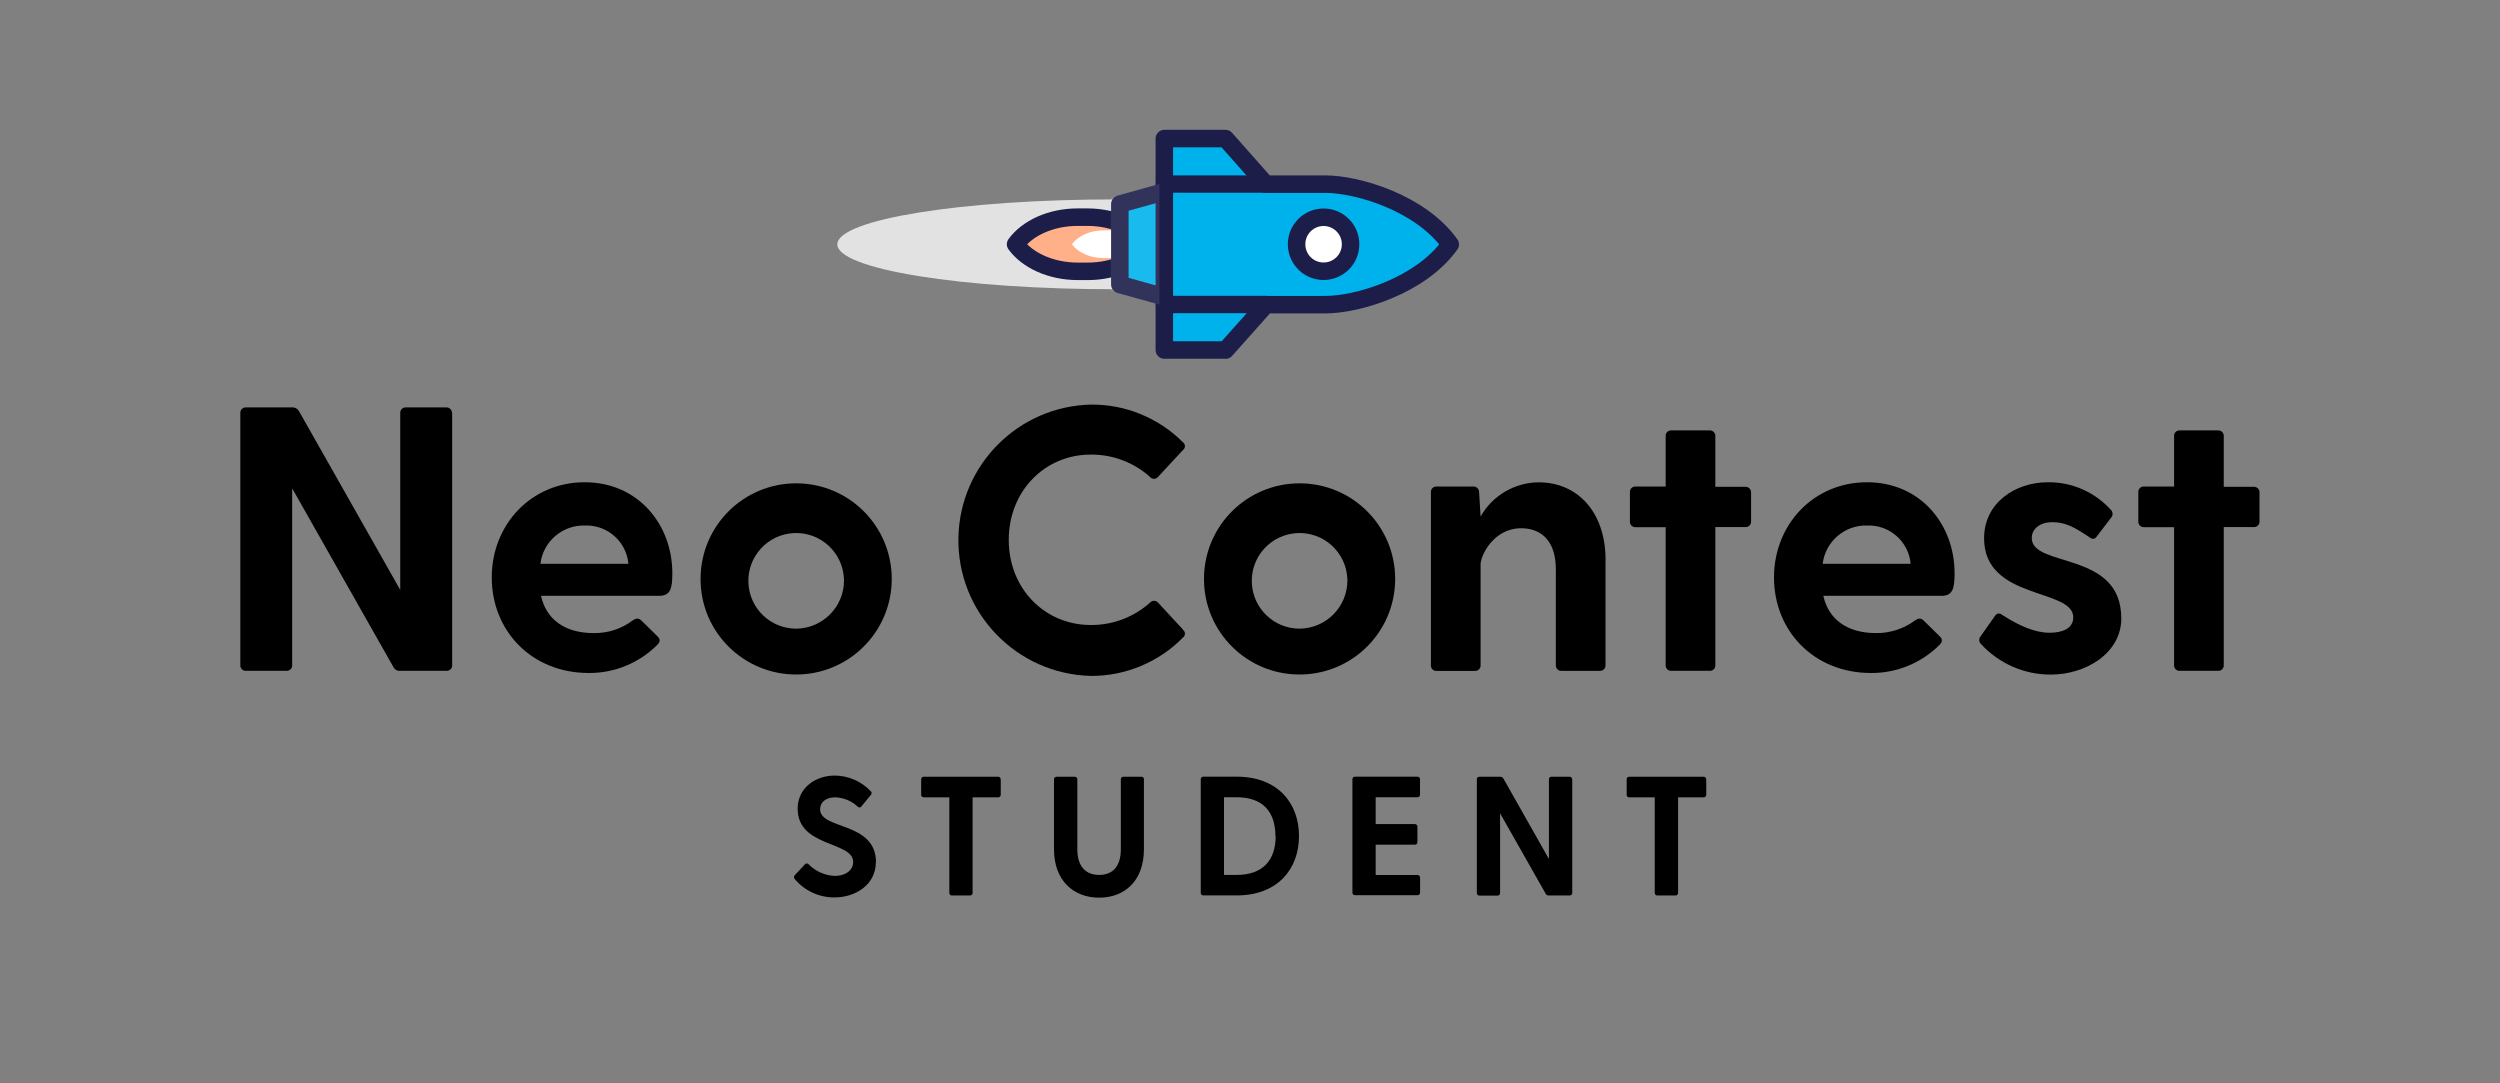 <?xml version="1.0" encoding="UTF-8"?>
<svg id="Calque_1" data-name="Calque 1" xmlns="http://www.w3.org/2000/svg" viewBox="0 0 300 130">
  <rect x="0" y="0" width="300" height="130" fill="#808080" stroke="none"/>
  <defs>
    <style>
      .cls-1 {
        opacity: .1;
      }

      .cls-1, .cls-2 {
        isolation: isolate;
      }

      .cls-1, .cls-2, .cls-3, .cls-4 {
        stroke-width: 0px;
      }

      .cls-1, .cls-5, .cls-4 {
        fill: #fff;
      }

      .cls-2 {
        fill: #e2e2e2;
      }

      .cls-6 {
        fill: none;
        stroke-width: 2.08px;
      }

      .cls-6, .cls-5, .cls-7, .cls-8 {
        stroke: #1c1d49;
        stroke-linecap: round;
        stroke-linejoin: round;
      }

      .cls-5, .cls-7, .cls-8 {
        stroke-width: 2.1px;
      }

      .cls-7 {
        fill: #ffb088;
      }

      .cls-8 {
        fill: #00b2ec;
      }
    </style>
  </defs>
  <g id="rocket-wrapper">
    <g id="flame-halo">
      <path class="cls-2" d="M133.81,34.71c-18.41,0-33.33-2.41-33.33-5.39s14.92-5.39,33.33-5.39"/>
    </g>
    <g id="flame">
      <g id="Calque_9" data-name="Calque 9">
        <path id="Shape" class="cls-7" d="M137.98,29.31c-1.41-1.92-4.23-3.23-7.42-3.25h-1.26c-3.21,0-6.02,1.32-7.43,3.25,1.41,1.93,4.23,3.24,7.43,3.25h1.24c3.21,0,6.01-1.32,7.45-3.25Z"/>
      </g>
      <g id="Calque_8" data-name="Calque 8">
        <path id="Shape-2" class="cls-4" d="M136.89,29.31c-.7-.99-2.16-1.66-3.8-1.67h-.65c-1.65,0-3.08.68-3.81,1.67.73.99,2.17,1.66,3.81,1.66h.63c1.65,0,3.08-.68,3.82-1.66Z"/>
      </g>
    </g>
    <g id="rocket">
      <g>
        <polyline id="Shape-3" class="cls-8" points="139.41 35.54 134.38 34.14 134.38 24.49 139.41 23.09"/>
        <path id="Shape-4" class="cls-8" d="M147.06,42h-7.34v-25.37h7.34l4.84,5.47h7.17c3.77,0,11.38,2.21,14.96,7.23-3.58,5.01-11.18,7.23-14.96,7.23h-7.15l-4.85,5.45Z"/>
        <circle id="Oval" class="cls-5" cx="158.83" cy="29.31" r="3.24"/>
        <line class="cls-6" x1="151.91" y1="22.09" x2="139.74" y2="22.09"/>
        <line class="cls-6" x1="151.91" y1="36.54" x2="139.74" y2="36.54"/>
        <polyline id="Shape-5" class="cls-1" points="139.13 36.55 133.29 34.93 133.29 23.7 139.13 22.07"/>
      </g>
    </g>
  </g>
  <g>
    <g id="student">
      <g id="student-s">
        <path class="cls-3" d="M105.1,103.48c0,2.69-2.46,4.21-4.94,4.21-1.85.02-3.62-.79-4.8-2.22-.11-.12-.11-.31,0-.43l1.23-1.32c.1-.12.28-.14.4-.05.02.01.03.03.05.05.84.86,1.98,1.35,3.18,1.39,1.2,0,2.16-.65,2.16-1.67,0-2.52-6.66-1.73-6.66-6.39,0-2.48,2.1-3.98,4.44-3.98,1.64,0,3.21.69,4.34,1.89.12.1.13.28.03.4,0,.01-.02.02-.03.03l-1.12,1.37c-.07.13-.24.18-.37.1-.02-.01-.04-.03-.06-.04-.74-.7-1.71-1.11-2.73-1.14-1.14,0-1.81.61-1.81,1.44.03,2.49,6.71,1.43,6.71,6.37Z"/>
      </g>
      <g id="student-t">
        <path class="cls-3" d="M120.09,93.52v1.85c0,.16-.11.3-.28.31-.01,0-.02,0-.03,0h-3.07v11.47c0,.16-.11.3-.28.31,0,0-.02,0-.02,0h-2.18c-.16,0-.3-.11-.31-.28,0-.01,0-.02,0-.03v-11.47h-3.07c-.16,0-.3-.11-.31-.28,0-.01,0-.02,0-.03v-1.85c0-.16.11-.3.28-.31.01,0,.02,0,.03,0h8.95c.16,0,.28.15.28.31,0,0,0,0,0,0Z"/>
      </g>
      <g id="student-u">
        <path class="cls-3" d="M137.27,93.52v8.4c0,3.76-2.3,5.8-5.37,5.8s-5.42-2.04-5.42-5.8v-8.4c0-.16.11-.3.28-.31.01,0,.02,0,.03,0h2.18c.16,0,.3.11.31.28,0,.01,0,.02,0,.03v8.4c0,2.01.97,3.07,2.62,3.07s2.6-1.06,2.6-3.07v-8.4c0-.16.11-.3.28-.31.01,0,.02,0,.03,0h2.16c.16,0,.3.11.31.28,0,.01,0,.02,0,.03Z"/>
      </g>
      <g id="student-d">
        <path class="cls-3" d="M155.88,100.33c0,3.97-2.59,7.12-7.47,7.12h-4.01c-.16,0-.3-.11-.31-.28,0-.01,0-.02,0-.03v-13.63c0-.16.11-.3.28-.31.01,0,.02,0,.03,0h4.01c4.89,0,7.47,3.15,7.47,7.12ZM153.05,100.33c0-2.93-1.53-4.66-4.64-4.66h-1.53v9.32h1.53c3.09,0,4.67-1.73,4.67-4.66h-.03Z"/>
      </g>
      <g id="student-e">
        <path class="cls-3" d="M170.41,105.26v1.85c0,.16-.11.3-.28.31,0,0-.02,0-.02,0h-7.51c-.16,0-.3-.11-.31-.28,0-.01,0-.02,0-.03v-13.6c0-.16.11-.3.28-.31.01,0,.02,0,.03,0h7.49c.16,0,.3.11.31.28,0,.01,0,.02,0,.03v1.85c0,.16-.11.3-.28.31-.01,0-.02,0-.03,0h-5.01v3.22h4.7c.16,0,.3.11.31.28,0,.01,0,.02,0,.03v1.85c0,.16-.11.3-.28.31-.01,0-.02,0-.03,0h-4.7v3.64h5.03c.16,0,.29.12.3.28Z"/>
      </g>
      <g id="student-n">
        <path class="cls-3" d="M188.67,93.52v13.63c0,.16-.11.3-.28.31-.01,0-.02,0-.03,0h-2.5c-.15.01-.3-.07-.37-.2l-5.48-9.66v9.56c.01.16-.1.29-.26.31-.01,0-.03,0-.04,0h-2.18c-.16,0-.3-.11-.31-.28,0-.01,0-.02,0-.03v-13.64c0-.16.11-.3.28-.31.01,0,.02,0,.03,0h2.5c.15,0,.29.07.37.2l5.47,9.67v-9.56c0-.16.11-.3.28-.31.01,0,.02,0,.03,0h2.19c.16,0,.29.13.29.29,0,0,0,.01,0,.02Z"/>
      </g>
      <g id="student-t-2">
        <path class="cls-3" d="M204.75,93.52v1.85c0,.16-.11.3-.28.31-.01,0-.02,0-.03,0h-3.07v11.47c0,.16-.11.3-.28.31-.01,0-.02,0-.03,0h-2.18c-.16,0-.3-.11-.31-.28,0-.01,0-.02,0-.03v-11.47h-3.07c-.16,0-.29-.11-.3-.27,0-.01,0-.03,0-.04v-1.85c-.01-.16.1-.29.26-.31.01,0,.03,0,.04,0h8.95c.16,0,.29.14.28.3,0,0,0,0,0,0Z"/>
      </g>
    </g>
    <g id="neocontest">
      <path id="neo-n" class="cls-3" d="M54.26,49.57v30.25c.02.35-.24.65-.6.68-.03,0-.05,0-.08,0h-5.56c-.34.03-.66-.15-.81-.45l-12.15-21.45v21.22c.02.35-.24.65-.6.68-.03,0-.05,0-.08,0h-4.86c-.35.02-.65-.24-.68-.6,0-.03,0-.05,0-.08v-30.25c-.02-.36.25-.66.6-.68.02,0,.05,0,.07,0h5.56c.34-.02.65.16.81.45l12.15,21.45v-21.22c-.02-.36.25-.66.6-.68.02,0,.05,0,.07,0h4.83c.35-.03.67.23.7.59,0,.03,0,.06,0,.1Z"/>
      <path id="neo-e" class="cls-3" d="M79.09,71.5h-14.17c.63,2.85,2.89,4.47,6.32,4.47,1.69.03,3.35-.51,4.7-1.53.41-.28.68-.28,1,0l1.99,1.95c.31.31.31.63-.05.99-2.18,2.18-5.14,3.4-8.22,3.38-6.91,0-11.65-5.1-11.65-11.46s4.74-11.43,11.15-11.43,10.52,5.06,10.52,10.93c0,1.81-.22,2.7-1.58,2.7ZM64.84,67.66h10.57c-.24-2.67-2.52-4.68-5.19-4.6-2.71-.09-5.05,1.91-5.37,4.6Z"/>
      <path id="neo-o" class="cls-3" d="M84.07,69.43c.02-6.34,5.17-11.45,11.51-11.43,6.34.02,11.45,5.17,11.43,11.51-.02,6.32-5.16,11.44-11.48,11.43-6.32,0-11.46-5.11-11.46-11.43,0-.03,0-.05,0-.08ZM101.27,69.43c-.15-3.17-2.84-5.61-6-5.46-3.17.15-5.61,2.84-5.46,6,.14,3.06,2.66,5.47,5.73,5.47,3.2-.03,5.77-2.64,5.74-5.84,0-.06,0-.11,0-.17Z"/>
      <path id="neo-c" class="cls-3" d="M141.95,75.57c.26.19.32.55.13.81-.04.05-.08.09-.13.13-2.9,2.95-6.87,4.61-11.01,4.6-8.99-.2-16.12-7.64-15.93-16.63.19-8.72,7.21-15.74,15.93-15.93,4.13-.03,8.09,1.6,11.01,4.52.26.19.32.55.13.81-.04.05-.08.09-.13.13l-2.98,3.21c-.21.27-.6.32-.87.11-.03-.02-.05-.04-.07-.07-1.95-1.77-4.5-2.73-7.14-2.71-5.51,0-9.84,4.37-9.84,10.24s4.34,10.21,9.84,10.21c2.63.02,5.18-.94,7.14-2.71.24-.25.63-.26.88-.03.02.02.05.05.07.07l2.98,3.22Z"/>
      <path id="neo-o-2" class="cls-3" d="M144.48,69.43c.02-6.34,5.17-11.45,11.51-11.43,6.34.02,11.45,5.17,11.43,11.51-.02,6.31-5.13,11.41-11.43,11.43-6.32.03-11.48-5.06-11.51-11.39,0-.04,0-.08,0-.12ZM161.68,69.43c-.15-3.17-2.84-5.61-6-5.46-3.17.15-5.61,2.84-5.46,6,.14,3.06,2.67,5.47,5.73,5.47,3.2-.03,5.77-2.65,5.74-5.85,0-.05,0-.11,0-.16h0Z"/>
      <path id="neo-n-2" class="cls-3" d="M192.66,67.22v12.6c.02.36-.26.66-.61.68-.02,0-.05,0-.07,0h-4.6c-.35.02-.65-.24-.68-.6,0-.03,0-.05,0-.08v-11.51c0-3.65-1.99-4.92-4.15-4.92-3.35,0-4.88,3.3-4.88,4.34v12.1c.02.35-.24.65-.6.68-.03,0-.05,0-.08,0h-4.6c-.36.02-.66-.25-.68-.6,0-.02,0-.05,0-.07v-20.78c-.02-.36.26-.66.61-.68.02,0,.05,0,.07,0h4.42c.37,0,.67.28.68.65,0,0,0,.02,0,.02l.18,2.89v.05c1.42-2.53,4.1-4.1,7-4.11,4.52,0,8,3.43,8,9.35Z"/>
      <path id="neo-t" class="cls-3" d="M210.13,59.05v3.52c.02.35-.24.65-.6.68-.03,0-.05,0-.08,0h-3.61v16.57c.02.35-.24.65-.6.68-.03,0-.05,0-.08,0h-4.6c-.36.02-.66-.25-.68-.6,0-.02,0-.05,0-.07v-16.57h-3.61c-.35.02-.65-.24-.68-.6,0-.03,0-.05,0-.08v-3.52c-.02-.35.24-.65.6-.68.03,0,.05,0,.08,0h3.61v-6.05c-.02-.36.26-.67.62-.68.02,0,.04,0,.06,0h4.6c.36-.02.66.26.68.61,0,.02,0,.05,0,.07v6.09h3.61c.35-.02.65.25.67.61,0,.01,0,.02,0,.03Z"/>
      <path id="neo-e-2" class="cls-3" d="M232.98,71.5h-14.18c.63,2.85,2.89,4.47,6.32,4.47,1.69.02,3.34-.52,4.7-1.53.41-.28.68-.28.99,0l1.99,1.95c.31.31.31.63-.05.99-2.18,2.18-5.14,3.4-8.22,3.38-6.91,0-11.65-5.1-11.65-11.46s4.74-11.43,11.16-11.43,10.51,5.06,10.51,10.93c0,1.81-.22,2.7-1.57,2.7ZM218.71,67.66h10.57c-.24-2.67-2.52-4.68-5.19-4.6-2.71-.09-5.05,1.91-5.37,4.6Z"/>
      <path id="neo-s" class="cls-3" d="M254.56,74.17c0,4.29-4.37,6.78-8.44,6.78-3.21.02-6.28-1.33-8.44-3.71-.23-.25-.23-.64,0-.9l1.76-2.49c.28-.36.59-.27,1,.05,1.85,1.17,3.74,2.03,5.5,2.03,1.45,0,2.85-.45,2.85-1.85,0-3.52-10.7-2.03-10.7-9.48,0-4.24,3.7-6.73,7.67-6.73,2.89-.03,5.65,1.19,7.58,3.35.24.28.22.69-.04.94l-1.72,2.26c-.27.36-.59.28-.99-.05-1.72-1.13-2.75-1.71-4.34-1.71-1.4,0-2.44.77-2.44,1.9,0,3.61,10.74,1.49,10.74,9.61Z"/>
      <path id="neo-t-2" class="cls-3" d="M271.14,59.05v3.52c.02.35-.24.65-.6.68-.03,0-.05,0-.08,0h-3.61v16.57c.02.35-.24.65-.6.68-.03,0-.05,0-.08,0h-4.6c-.36.02-.66-.25-.68-.6,0-.02,0-.05,0-.07v-16.57h-3.61c-.35.02-.65-.24-.68-.6,0-.03,0-.05,0-.08v-3.52c-.02-.35.24-.65.6-.68.03,0,.05,0,.08,0h3.61v-6.05c-.02-.36.26-.67.62-.68.02,0,.04,0,.06,0h4.6c.36-.02.66.26.68.61,0,.02,0,.05,0,.07v6.09h3.64c.35,0,.64.27.65.62,0,0,0,.01,0,.02Z"/>
    </g>
  </g>
</svg>
